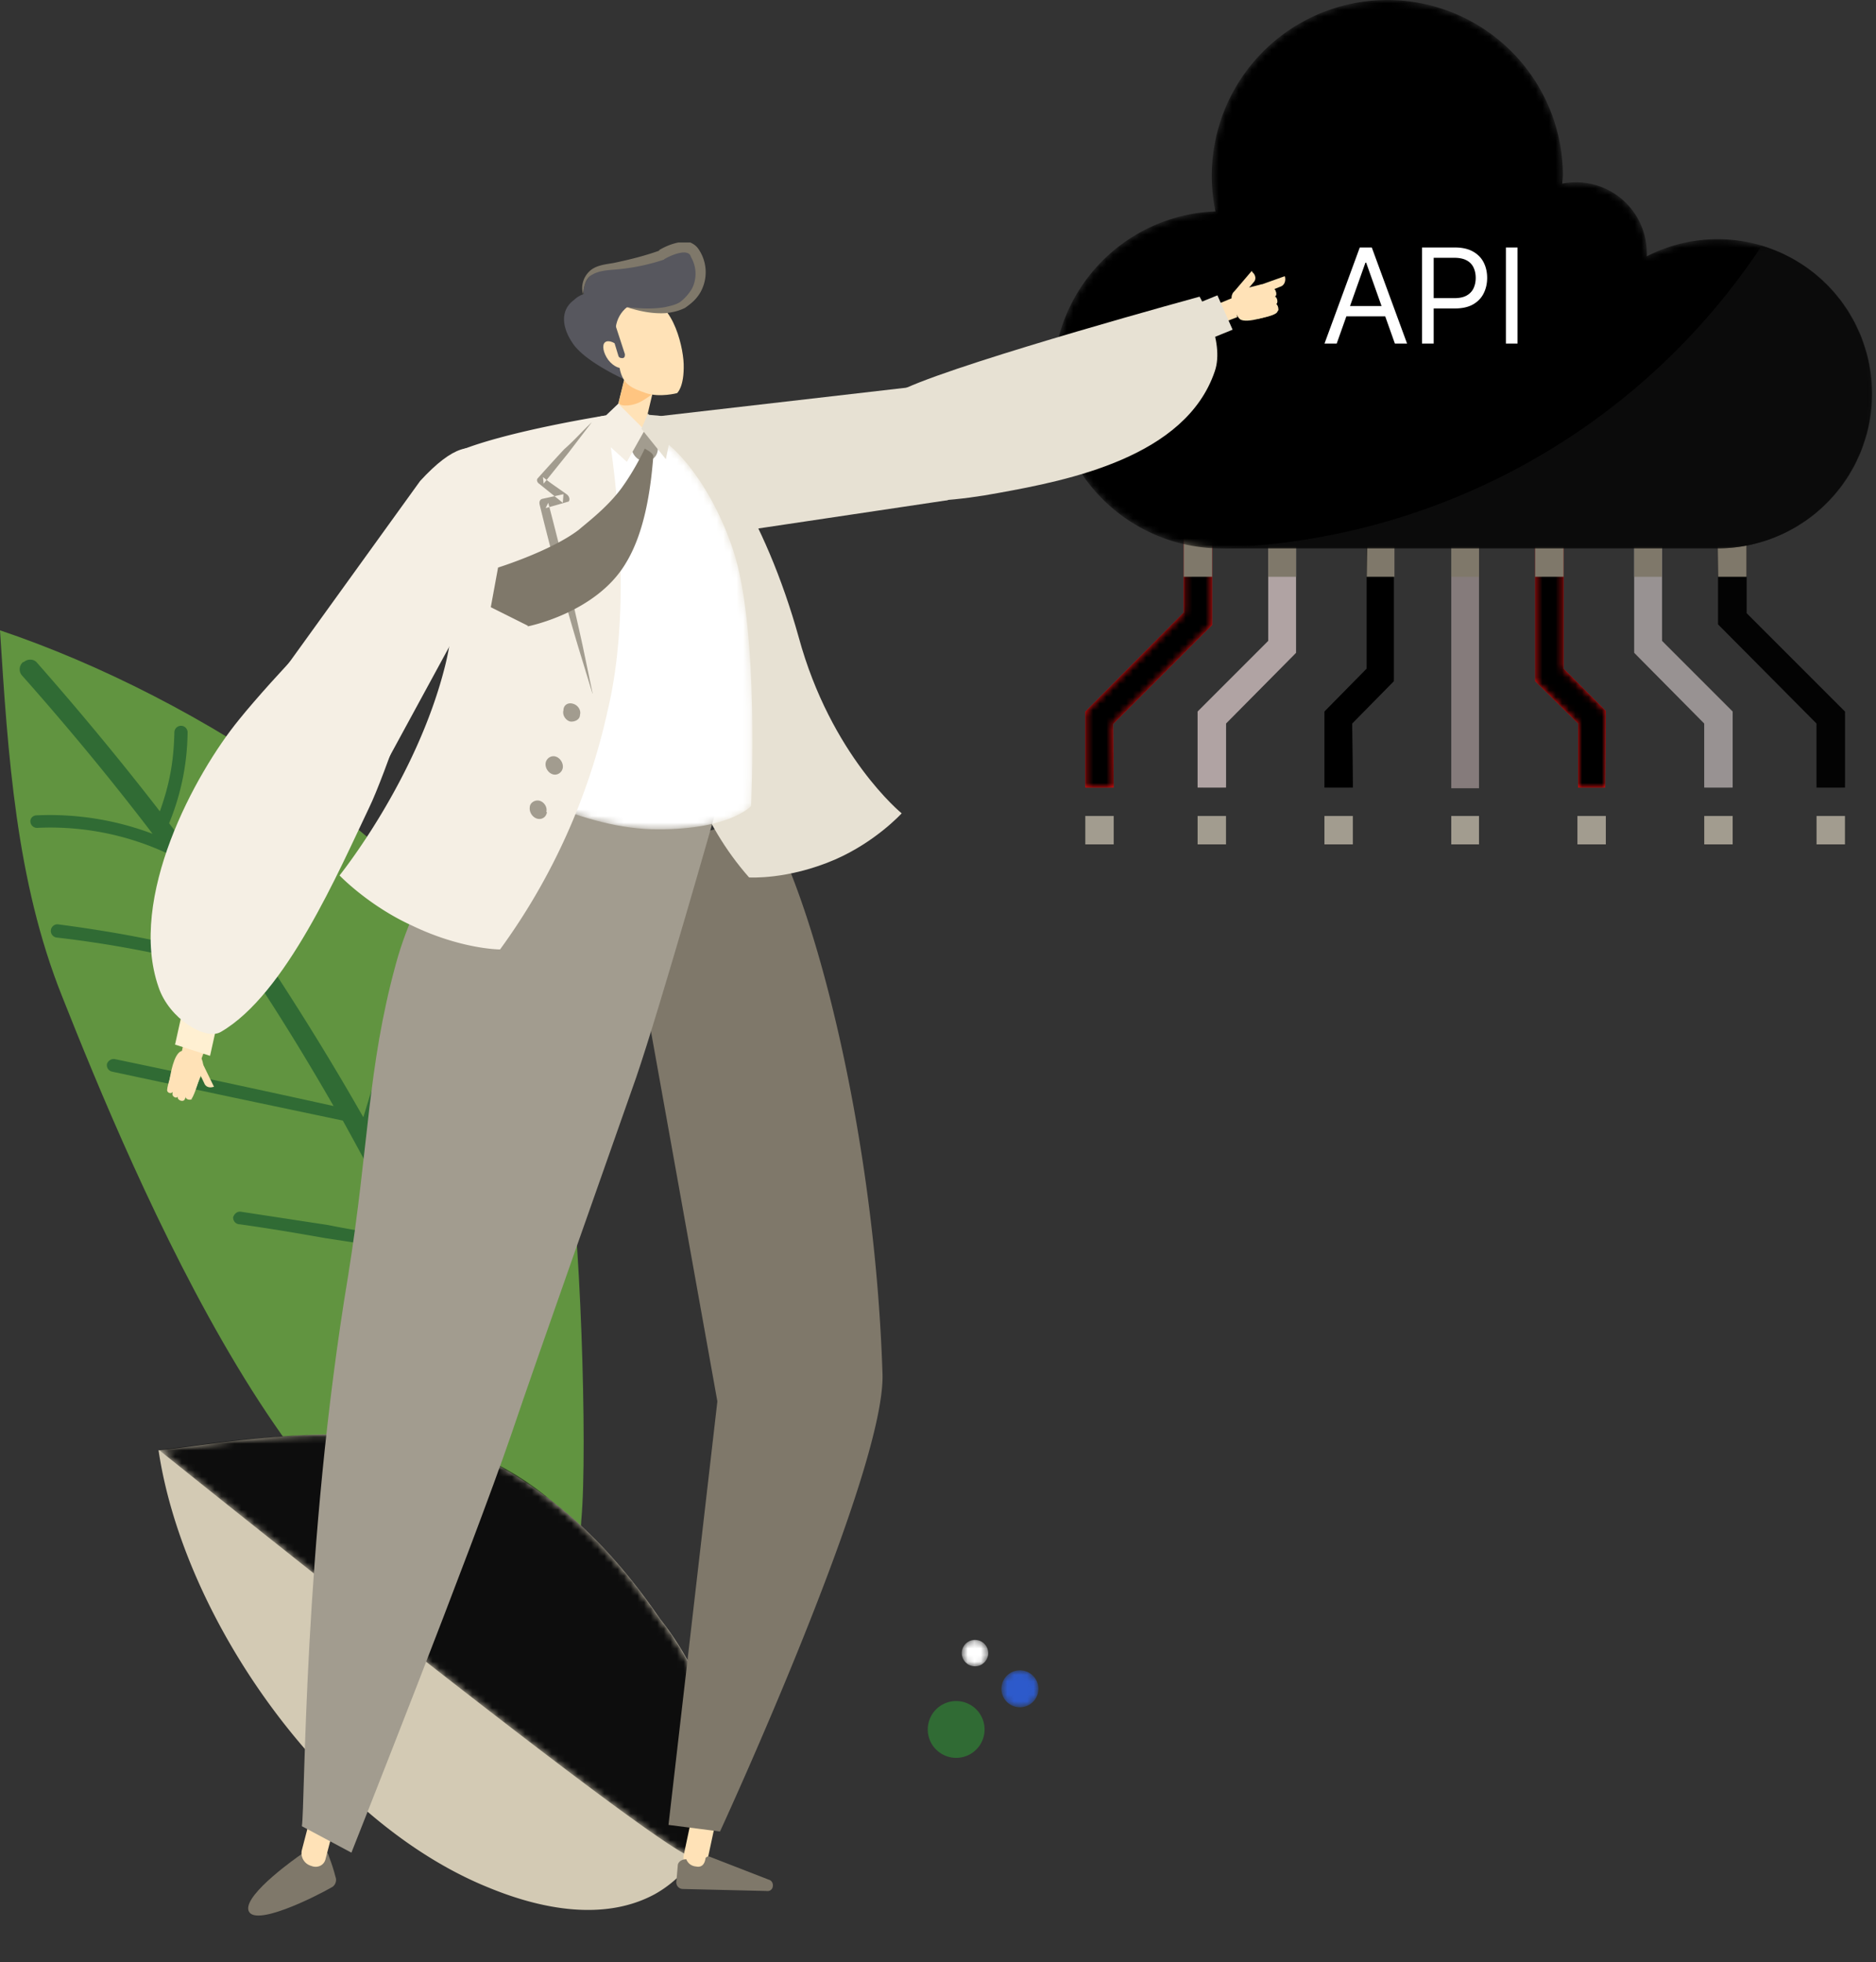 <svg xmlns="http://www.w3.org/2000/svg" width="284" height="297" fill="none"><rect width="100%" height="100%" fill="#333333" stroke="none"/><path fill="#857B7B" fill-rule="evenodd" d="M219.7 119.3h4.2V78.8h-4.2z" clip-rule="evenodd"/><path fill="#FF1212" d="M243 119.2h-4.1v-9.7l-6.5-6.4V78.8h4.3v22.4l6.4 6.4z"/><mask id="a" width="12" height="42" x="232" y="78" maskUnits="userSpaceOnUse" style="mask-type:luminance"><path fill="#fff" d="M243 119.2h-4.1v-9.7l-6.5-6.4V78.8h4.3v22.4l6.4 6.4z"/></mask><g mask="url(#a)"><path fill="#000" fill-rule="evenodd" d="M243 119.2h-4.1v-9.7l-6.5-6.4V78.8h4.3v22.4l6.4 6.4z" clip-rule="evenodd"/></g><path fill="#989292" d="M262.3 119.2H258v-9.7l-10.6-10.7v-20h4.2V97l10.7 10.7z"/><mask id="b" width="16" height="42" x="247" y="78" maskUnits="userSpaceOnUse" style="mask-type:luminance"><path fill="#989292" d="M262.3 119.2H258v-9.7l-10.6-10.7v-20h4.2V97l10.7 10.7z"/></mask><g mask="url(#b)"><path fill="#989292" fill-rule="evenodd" d="M262.3 119.2H258v-9.7l-10.6-10.7v-20h4.2V97l10.7 10.7z" clip-rule="evenodd"/></g><path fill="#030303" d="M279.3 119.2H275v-9.7l-14.9-15V78.8h4.3v14l14.9 14.9z"/><mask id="c" width="20" height="42" x="260" y="78" maskUnits="userSpaceOnUse" style="mask-type:luminance"><path fill="#fff" d="M279.3 119.2H275v-9.7l-14.9-15V78.8h4.3v14l14.9 14.9z"/></mask><g mask="url(#c)"><path fill="#030303" fill-rule="evenodd" d="M279.3 119.2H275v-9.7l-14.9-15V78.8h4.3v14l14.9 14.9z" clip-rule="evenodd"/></g><path fill="#000" d="M204.8 119.2h-4.3v-11.5l6.4-6.5V78.8h4.1v24.3l-6.3 6.4z"/><mask id="d" width="11" height="42" x="200" y="78" maskUnits="userSpaceOnUse" style="mask-type:luminance"><path fill="#fff" d="M204.8 119.2h-4.3v-11.5l6.4-6.5V78.8h4.1v24.3l-6.3 6.4z"/></mask><g mask="url(#d)"><path fill="#000" fill-rule="evenodd" d="M204.8 119.2h-4.3v-11.5l6.4-6.5V78.8h4.1v24.3l-6.3 6.4z" clip-rule="evenodd"/></g><path fill="#B0A3A3" d="M185.6 119.2h-4.3v-11.5L192 97V78.8h4.2v20l-10.6 10.7z"/><mask id="e" width="16" height="42" x="181" y="78" maskUnits="userSpaceOnUse" style="mask-type:luminance"><path fill="#B0A3A3" d="M185.6 119.2h-4.3v-11.5L192 97V78.8h4.2v20l-10.6 10.7z"/></mask><g mask="url(#e)"><path fill="#B0A3A3" fill-rule="evenodd" d="M185.6 119.2h-4.3v-11.5L192 97V78.8h4.2v20l-10.6 10.7z" clip-rule="evenodd"/></g><path fill="#FF1212" d="M168.6 119.2h-4.3v-11.5l14.9-15V78.8h4.3v15.8l-15 15z"/><mask id="f" width="20" height="42" x="164" y="78" maskUnits="userSpaceOnUse" style="mask-type:luminance"><path fill="#fff" d="M168.6 119.2h-4.3v-11.5l14.9-15V78.8h4.3v15.8l-15 15z"/></mask><g mask="url(#f)"><path fill="#000" fill-rule="evenodd" d="M168.6 119.2h-4.3v-11.5l14.9-15V78.8h4.3v15.8l-15 15z" clip-rule="evenodd"/></g><path fill="#7F786A" fill-rule="evenodd" d="M179.2 87.3h4.3v-8.5h-4.3zm12.8 0h4.2v-8.5H192zm14.9 0h4.2v-8.5H207zm12.8 0h4.2v-8.5h-4.2zm12.7 0h4.3v-8.5h-4.3zm15 0h4.2v-8.5h-4.2zm12.7 0h4.3v-8.5H260z" clip-rule="evenodd"/><path fill="#A29C8F" fill-rule="evenodd" d="M275 127.8h4.3v-4.3H275zm-17 0h4.3v-4.3H258zm-19.2 0h4.3v-4.3h-4.3zm-74.5 0h4.3v-4.3h-4.3zm17 0h4.3v-4.3h-4.3zm19.2 0h4.3v-4.3h-4.3zm19.2 0h4.2v-4.3h-4.2z" clip-rule="evenodd"/><mask id="g" width="125" height="84" x="159" y="0" maskUnits="userSpaceOnUse" style="mask-type:luminance"><path fill="#fff" d="M209.9 0a26.6 26.6 0 0 0-25.704 20.329A26.6 26.6 0 0 0 184 32a25.513 25.513 0 0 0 1.6 51H260a23.4 23.4 0 0 0 22.882-18.413 23.388 23.388 0 0 0-13.135-26.27 23.4 23.4 0 0 0-20.447.483v-.6a10.71 10.71 0 0 0-3.952-8.213A10.7 10.7 0 0 0 236.5 27.8l.1-1.3A26.6 26.6 0 0 0 210.3 0z"/></mask><g mask="url(#g)"><path fill="#000" fill-rule="evenodd" d="M209.9 0a26.6 26.6 0 0 0-25.704 20.329A26.6 26.6 0 0 0 184 32a25.513 25.513 0 0 0 1.6 51H260a23.4 23.4 0 0 0 22.882-18.413 23.388 23.388 0 0 0-13.135-26.27 23.4 23.4 0 0 0-20.447.483v-.6a10.71 10.71 0 0 0-3.952-8.213A10.7 10.7 0 0 0 236.5 27.8l.1-1.3A26.6 26.6 0 0 0 210.3 0z" clip-rule="evenodd"/></g><mask id="h" width="100" height="47" x="184" y="37" maskUnits="userSpaceOnUse" style="mask-type:luminance"><path fill="#fff" d="M184.2 37.1h99.4v46h-99.4z"/></mask><g mask="url(#h)"><path fill="#0B0B0B" fill-rule="evenodd" d="M185.6 83H260a23.399 23.399 0 0 0 6.7-45.8 102 102 0 0 1-82.5 45.7z" clip-rule="evenodd"/></g><path fill="#619440" fill-rule="evenodd" d="M76 240.8c-28.7 2.7-56.1-63.5-66.6-90-7-17.5-8.2-36.6-9.4-55.4 30 10.1 66.3 33.4 80.8 61.2 2.4 4.7 4 12 5 17.1 2 10.7 3.2 45.5 2.2 56.4-.3 3.4 1 9.4-12 10.7" clip-rule="evenodd"/><path fill="#306B34" fill-rule="evenodd" d="M3.6 100.2c.6-.5 1.5-.5 2 .1q9.9 11.25 18.6 22.5c1.5-4.2 2.1-7.6 2.2-12a1 1 0 0 1 2 .1 37 37 0 0 1-2.8 13.7c4.6 6 9 12 13.1 18.2l1-7 1.2-6.1 1.1-6.2c.1-.5.6-.9 1.2-.8.5 0 .8.6.8 1.1l-1.2 6.2q-.578 3.095-1.1 6.2c-.5 3-1 6.1-1.2 9.3 5 7.6 9.9 15.5 14.5 23.6l4.5-14.7c.7-2.3 1.4-4.7 1.5-7.2 0-.5.4-1 1-1 .5.1 1 .6 1 1-.1 1.6-.4 3-.7 4.4l-1 3.3-5 16.6A448 448 0 0 1 72 202.9c.2.3.2.6.1 1-.1.3-.4.7-.8.9-.7.3-1.6 0-2-.7-2.2-5-4.5-10-7-14.7l-13-2c-4-.7-8-1.4-13-2.1a1 1 0 0 1-1-1.1c.2-.5.6-.9 1.2-.8l13.1 2c3.5.7 7.2 1.3 11.7 2-3-6.1-6.2-12-9.4-17.8L34.8 166 17 162.2a1 1 0 0 1-.8-1.2c.2-.5.7-.8 1.2-.7q16.57 3.455 33.1 7.1c-3.8-6.6-7.7-13-11.8-19.2a169 169 0 0 0-30.1-6.3 1 1 0 0 1-.678-.364 1 1 0 0 1-.222-.736 1.005 1.005 0 0 1 1.1-.9c10.5 1.4 18.4 3 28.4 6-3.8-5.7-7.7-11.2-11.8-16.7a42 42 0 0 0-19.8-3.9 1 1 0 0 1-1-1c0-.5.4-.9 1-.9a44 44 0 0 1 17.5 2.8q-9.15-12-19.8-24c-.5-.6-.4-1.5.2-2" clip-rule="evenodd"/><path fill="#D3CAB4" fill-rule="evenodd" d="M24 219.5c3.8 25.5 25.2 56.2 50 66.2 8 3.3 17.5 5.1 25.1 1 7.2-4 10.6-12.6 10-20.4a44.6 44.6 0 0 0-9.2-21.3c-4.6-6.7-10-13-16.6-18s-14.4-9.4-23-9.8C42 216.4 30 219 24 219.5" clip-rule="evenodd"/><mask id="i" width="86" height="66" x="24" y="216" maskUnits="userSpaceOnUse" style="mask-type:luminance"><path fill="#fff" d="M24 219.4s79.6 64 81.2 61.7a23 23 0 0 0 3.8-14.8 44.6 44.6 0 0 0-9.2-21.4c-4.6-6.7-10-13-16.6-18a42.3 42.3 0 0 0-30.5-9.8C38.5 217 29 219 24 219.4"/></mask><g mask="url(#i)"><path fill="#0D0D0D" fill-rule="evenodd" d="M24 219.4s79.6 64 81.2 61.7a23 23 0 0 0 3.8-14.8 44.6 44.6 0 0 0-9.2-21.4c-4.6-6.7-10-13-16.6-18a42.3 42.3 0 0 0-30.5-9.8C38.5 217 29 219 24 219.4" clip-rule="evenodd"/></g><path fill="#306B34" fill-rule="evenodd" d="M140.5 261.1a4.3 4.3 0 0 0 .986 3.454 4.32 4.32 0 0 0 3.264 1.5A4.298 4.298 0 0 0 149 261.1a4.3 4.3 0 0 0-4.25-3.646 4.303 4.303 0 0 0-4.25 3.646" clip-rule="evenodd"/><mask id="j" width="7" height="7" x="151" y="252" maskUnits="userSpaceOnUse" style="mask-type:luminance"><path fill="#fff" d="M151.6 255.6a2.797 2.797 0 0 0 2.8 2.8 2.797 2.797 0 0 0 2.8-2.8 2.8 2.8 0 1 0-5.6 0"/></mask><g mask="url(#j)"><path fill="url(#k)" fill-rule="evenodd" d="M151.6 255.6a2.797 2.797 0 0 0 2.8 2.8 2.797 2.797 0 0 0 2.8-2.8 2.8 2.8 0 1 0-5.6 0" clip-rule="evenodd"/></g><mask id="l" width="5" height="5" x="145" y="248" maskUnits="userSpaceOnUse" style="mask-type:luminance"><path fill="#fff" d="M145.6 250.2a2 2 0 0 0 1.235 1.848 2 2 0 0 0 2.179-.434 2 2 0 0 0 .586-1.414 2 2 0 0 0-4 0"/></mask><g mask="url(#l)"><path fill="url(#m)" fill-rule="evenodd" d="M145.6 250.2a2 2 0 0 0 1.235 1.848 2 2 0 0 0 2.179-.434 2 2 0 0 0 .586-1.414 2 2 0 0 0-4 0" clip-rule="evenodd"/></g><path fill="#FFE2B7" fill-rule="evenodd" d="M104.9 283c-1-.3-1.6-1.2-1.4-2.2l2-9.4a1.845 1.845 0 1 1 3.6.8l-2 9.3c-.2 1-1.2 1.7-2.2 1.5" clip-rule="evenodd"/><path fill="#7F786A" fill-rule="evenodd" d="M117 285.4c0 .5-.4.9-1 .8l-12.6-.3a1.002 1.002 0 0 1-1-1.2l.2-2.3c0-.6.6-1 1.3-1 0 0 .3 1 1.5 1.1 1 .2 1.3-.6 1.4-1.2 0-.2.4-.4.6-.3l9 3.5c.4.1.6.5.6.8M97.7 126c-3.2 4.5.4 27.6.4 27.6l10.5 58.5-7.4 64.1 7.8 1s25-54.2 24.6-69.2c-1.2-37.7-11-74.2-18.6-85.4-3.2 1.7-9.4 5-17.3 3.4" clip-rule="evenodd"/><path fill="#E7E1D3" fill-rule="evenodd" d="M90 63.3s1.1 17.2 8 36.7c5.3 15 8 24.4 15.4 32.8 0 0 5.8.4 13-2.7 6.2-2.7 10.1-7 10.1-7s-10.7-8.7-15.6-26.7C116 78.8 107 63.7 99.6 62.9c-7.5-.7-9.6.4-9.6.4" clip-rule="evenodd"/><path fill="#7F786A" fill-rule="evenodd" d="M49.8 281c-.1-.4-.3-.7-.5-.9-.8-1-2.7-.3-3.9.7 0 0-8.4 5.8-7.8 8.3.7 2.7 10.1-2 12.7-3.5.5-.3.7-1 .5-1.5q-.4-1.583-1-3.1" clip-rule="evenodd"/><path fill="#FFE2B7" fill-rule="evenodd" d="M47.1 282.4a2.004 2.004 0 0 1-1.4-2.4l2.5-9.6c.2-1 1.2-1.5 2.2-1.2a1.997 1.997 0 0 1 1.4 2.5l-2.5 9.6c-.2 1-1.2 1.5-2.2 1.1M186.8 45l.5 3-3.4 1.3-1.2-2.6z" clip-rule="evenodd"/><path fill="#E7E1D3" fill-rule="evenodd" d="m181.1 46 3.2-1.3 2.3 5.2-3.2 1.3z" clip-rule="evenodd"/><path fill="#A29C8F" fill-rule="evenodd" d="M76.4 116c-5 8.4-12.9 16.7-16.5 30-4.3 15.8-4 27.1-7.2 47.1-6.8 40.7-6.5 80.3-7 83.3l7.5 4s18.3-46.1 24.2-63.3c4.3-12.7 14.7-42 18.9-54 3.6-10.5 12.2-40.8 12.2-40.8s-29.4-4.7-32-6.4" clip-rule="evenodd"/><path fill="#FFE2B7" fill-rule="evenodd" d="M32.4 164.5h-.1c-.6.2-1.2 0-1.4-.6l-1.4-2.9 1-.4z" clip-rule="evenodd"/><path fill="#FFE2B7" fill-rule="evenodd" d="M29.4 165.3s-2 .6-2.8.4c-.5-.2-1-1.2-1-1.8.2-1.4.7-4.3 1.8-4.8.6-.2 1.8.2 2.7.7.6.2.8 1.7.6 2.3z" clip-rule="evenodd"/><path fill="#FFE2B7" fill-rule="evenodd" d="M29 166.3c.5-.6 1.3-3.5 1.3-3.5l-1.2-.5s-1 3-1 3.7c0 .4.7.6 1 .3" clip-rule="evenodd"/><path fill="#FFE2B7" fill-rule="evenodd" d="M27.9 166.5c.4-.6 1.3-3.5 1.3-3.5l-1.3-.5s-1 3-1 3.6c0 .4.7.7 1 .4" clip-rule="evenodd"/><path fill="#FFE2B7" fill-rule="evenodd" d="M27 166c.4-.7 1.2-3.6 1.2-3.6l-1.1-.4s-1 3-1 3.6c0 .4.6.7.8.4" clip-rule="evenodd"/><path fill="#FFE2B7" fill-rule="evenodd" d="M26.1 165.3c.4-.7 1.3-3.6 1.3-3.6l-1.1-.4s-1 3-1 3.7c0 .4.6.6.8.3M28 157l-.6 2.7 3 .8.9-2.4z" clip-rule="evenodd"/><path fill="#FFF0D2" fill-rule="evenodd" d="m32.8 155.3-1 4.5-5.3-1.7 1-4.5z" clip-rule="evenodd"/><path fill="#FFE2B7" fill-rule="evenodd" d="M191 43s1.2 1.2 1.5 2.4c.2.6.2 2.2.2 2.2s-4 1.5-5 .7c-.5-.4-1-1.8-1.2-2.8-.2-.7.1-1.4.7-1.5l3.9-1z" clip-rule="evenodd"/><path fill="#FFE2B7" fill-rule="evenodd" d="m189.5 41 .1.2c.5.4.6 1.1.2 1.5l-2.2 2.6-1-.9zm5 .8c.2.6 0 1.4-.7 1.6l-3.3 1.3-.2-1.4z" clip-rule="evenodd"/><path fill="#FFE2B7" fill-rule="evenodd" d="M193.2 44.6c0-.5-.2-1-.8-.8l-3.3 1.1.8 1.2s3.3-.8 3.3-1.5" clip-rule="evenodd"/><path fill="#FFE2B7" fill-rule="evenodd" d="M193.3 45.8c0-.5-.1-1.1-.8-.8l-3.2 1.3.9 1.1s3.2-1 3.1-1.6" clip-rule="evenodd"/><path fill="#FFE2B7" fill-rule="evenodd" d="M193.4 47c0-.4 0-1-.7-.8l-3.4.9.8 1.2s3.3-.5 3.3-1.2m-3.6-2.6c.3.7 1 1 1.5 1 0 0 1.4-.4 1.8-.8.2-.2 0-1-.3-1z" clip-rule="evenodd"/><path fill="#FFE2B7" fill-rule="evenodd" d="M190.4 45.6c.2.7 1 1 1.4 1 0 0 1.2-.3 1.5-.7.2-.2 0-1-.3-1-.2-.1-2.6.7-2.6.7" clip-rule="evenodd"/><path fill="#FFE2B7" fill-rule="evenodd" d="M191.2 46.7c.2.6.8 1 1.1.8 0 0 1-.2 1.2-.5.1-.1 0-.8-.3-1z" clip-rule="evenodd"/><path fill="#E7E1D3" fill-rule="evenodd" d="m150 57.4-6.5 18.3L108 81c-9.8 1.7-7.6-7.2-10-17.8l52-6z" clip-rule="evenodd"/><path fill="#E7E1D3" fill-rule="evenodd" d="M183.9 56.2c-4.4 13-22.2 16.5-32.7 18.4-11.6 2.2-26 2.3-28.4-5.7 0 0 9.6-8.1 14.4-10.2 9.6-4.3 44.4-13.8 44.4-13.8s3.9 6.7 2.3 11.3" clip-rule="evenodd"/><mask id="n" width="41" height="61" x="73" y="65" maskUnits="userSpaceOnUse" style="mask-type:luminance"><path fill="#fff" d="m96 65.3-15 .3c-9 0-8 8.4-7.2 17 0 0 2.3 24.8.4 33.2-.5 2 13.4 9.4 24.3 9.7 11.8.3 15.2-3.5 15.2-3.5s1.3-26.7-2.7-38.7c-3.2-9.8-9.8-18.1-14.3-18.1H96"/></mask><g mask="url(#n)"><path fill="#fff" fill-rule="evenodd" d="m96 65.3-15 .3c-9 0-8 8.4-7.2 17 0 0 2.3 24.8.4 33.2-.5 2 13.4 9.4 24.3 9.7 11.8.3 15.2-3.5 15.2-3.5s1.3-26.7-2.7-38.7c-3.2-9.8-9.8-18.1-14.3-18.1H96" clip-rule="evenodd"/></g><path fill="#F5EFE4" fill-rule="evenodd" d="m58.7 115-15.3-14.2 20.2-28c10.1-11 12-1.6 14.3 6.9z" clip-rule="evenodd"/><path fill="#A29C8F" fill-rule="evenodd" d="M97.7 69.8h-.1c-1 0-2-1-2-2.2l-.2-2.5 4.1.2.1 2.5c0 1.2-.8 2-1.9 2" clip-rule="evenodd"/><path fill="#FFE2B7" fill-rule="evenodd" d="M95 65.3h.2c1 .5 2.2-.1 2.5-1.2l1.4-5.9c.3-1-.3-2.1-1.4-2.5l-.7-.3c-1-.3-2 .2-2.3 1.2l-1.4 5.7c-.3 1.2.5 2.6 1.7 3" clip-rule="evenodd"/><path fill="#FFC581" fill-rule="evenodd" d="M99 58.8c.3-1.4-.4-2.8-1.6-3.2-1.2-.5-2.5.3-2.8 1.6l-.9 3.6c-.2.7 1.6.8 3.1.1 1-.5 2-1.3 2-1.3z" clip-rule="evenodd"/><path fill="#57575E" fill-rule="evenodd" d="M105.6 38.8c-1.6-3.6-4.7.7-12.8 1.4-3.3.3-4.7 2.7-4.4 4.3q-.9.3-1.5.9c-2.2 1.6-1.8 4.3-.1 6.7 2 2.8 7.9 5.4 7.9 5.4l8-2.5s-.1-3-.5-4.5a6.6 6.6 0 0 0-2.2-3.7c6.3 0 6.7-5.8 5.6-8" clip-rule="evenodd"/><path fill="#FFE2B7" fill-rule="evenodd" d="M93.2 51c-.3-2.7 1.2-5 4-5.5 4.3-.8 6.2 6.5 6.3 9.6.1 3.5-1 4.4-1 4.4s-2.6.7-4.7 0c-1.9-.7-3.5-1.1-4-3.8-.4-2.5-.6-3.5-.6-4.6" clip-rule="evenodd"/><path fill="#FFE2B7" fill-rule="evenodd" d="M94 52.9c.8 1 1 2.2.5 2.6-.5.5-1.6 0-2.4-1-.8-1.1-1-2.3-.5-2.7s1.6 0 2.4 1" clip-rule="evenodd"/><path fill="#57575E" fill-rule="evenodd" d="M94.3 54.2c-.3 0-.6 0-.7-.4l-1.4-4.6q-.15-.45.3-.6c.3 0 .6.1.6.4l1.5 4.6c0 .3 0 .5-.3.6m-.8-8s7 1.8 9-.4c2.2-2.1-8-2.1-9 .3" clip-rule="evenodd"/><path fill="#F5EFE4" fill-rule="evenodd" d="M94.9 69.9 89.5 65l4.1-3.9 4 4z" clip-rule="evenodd"/><path fill="#E7E1D3" fill-rule="evenodd" d="m100.8 69.5.6-2.9-3.3-4-1 2.3z" clip-rule="evenodd"/><path fill="#F5EFE4" fill-rule="evenodd" d="M24 149.4c-4.7-13.5 5.5-32.3 12.2-40.5 2.4-3 7.3-8.4 9.3-10.4 4.5-4.4 11.8-1.9 18.4 2 0 0-5.7 17-8 21.7-4.6 9.6-12.6 28.3-22.5 34-2.3 1.3-7.8-2-9.4-6.8" clip-rule="evenodd"/><path fill="#F5EFE4" fill-rule="evenodd" d="M91.7 62.9s4.9 25.4.3 44.6a96.4 96.4 0 0 1-16.3 36.2s-5.8 0-13.3-3.6c-6.6-3-11-7.6-11-7.6s11.7-14.5 16-31.8-4.6-29.8 2.2-32.5c7.4-3 22-5.3 22-5.3" clip-rule="evenodd"/><path fill="#A29C8F" fill-rule="evenodd" d="m89.7 105-2.2-7.2a438 438 0 0 1-5.8-21.4c-.1-.4 0-.8.4-.9l3.2-.7-.1 1.3-3.6-2.9c-.3-.2-.4-.6-.2-.8a296 296 0 0 1 4-4.4c1.5-1.3 2.8-2.8 4.2-4.1L86 68.6l-3.7 4.6-.1-1c1.2 1 2.5 1.8 3.7 2.7.3.3.4.7.2 1q-1.745.517-3.5 1l.4-.8a542 542 0 0 1 5.2 21.6l1.5 7.2m-4.5 11.3c-.1.7-.8 1.2-1.5 1s-1.2-1-1.1-1.7.8-1.2 1.5-1 1.2 1 1.1 1.7m-2.4 6.7c-.1.8-.8 1.2-1.5 1s-1.2-1-1.1-1.7c0-.7.8-1.2 1.5-1s1.2 1 1 1.7m5.1-14.7c0 .7-.8 1.1-1.5 1-.7-.2-1.2-1-1-1.7 0-.8.7-1.2 1.4-1 .8.2 1.3 1 1.1 1.7" clip-rule="evenodd"/><path fill="#7F786A" fill-rule="evenodd" d="m79.9 94.7-5.6-2.8 1.1-6s8-2.5 12.2-5.7C89 79 91.9 76.8 94 74c2.2-3 3.6-6.1 3.6-6.1s1.4.7 1.3 1.2c-.4 5-1.3 11.5-4.2 16.2-4.5 7.5-14.8 9.5-14.8 9.5m15-48.3c1.9.6 3.8 1 5.8.9 1-.1 2-.3 3-.8 1-.7 1.7-1.3 2.3-2.3a6.2 6.2 0 0 0 0-6.2c-.3-.5-.6-1-1.5-1.4h-1.8q-1.5.3-3 1.2h.2c-2.2.8-4.6 1.4-7 1.9-1.1.2-2.6.3-3.6 1.2-1.1 1-1.4 2.5-1 3.6 0-1.2.4-2.5 1.3-3 1-.6 2.2-.7 3.5-.8 2.5-.2 5-.7 7.4-1.5l.1-.1c1.4-.8 3.7-1.6 4-.3a5 5 0 0 1 .2 4.7 7 7 0 0 1-1.7 2c-.6.5-1.6.7-2.5.9-1.8.3-3.7.2-5.6 0" clip-rule="evenodd"/><path fill="#fff" d="M202.358 52h-1.847l5.341-14.545h1.818L213.011 52h-1.846l-4.347-12.244h-.113zm.682-5.682h7.443v1.563h-7.443zM215.277 52V37.455h4.915q1.712 0 2.798.617 1.094.612 1.619 1.655.526 1.044.526 2.33 0 1.285-.526 2.337-.518 1.05-1.605 1.676-1.086.617-2.784.617h-3.523v-1.562h3.466q1.173 0 1.882-.405.71-.405 1.03-1.094.327-.696.327-1.57 0-.872-.327-1.562a2.33 2.33 0 0 0-1.037-1.08q-.717-.397-1.903-.397h-3.097V52zm14.457-14.545V52h-1.762V37.455z"/><defs><linearGradient id="k" x1="711.6" x2="151.6" y1="532.8" y2="532.8" gradientUnits="userSpaceOnUse"><stop stop-color="#2D5ACB"/><stop offset="1" stop-color="#2D5ACB"/></linearGradient><linearGradient id="m" x1="545.6" x2="145.6" y1="448.2" y2="448.2" gradientUnits="userSpaceOnUse"><stop stop-color="#fff"/><stop offset="1" stop-color="#fff"/></linearGradient></defs></svg>